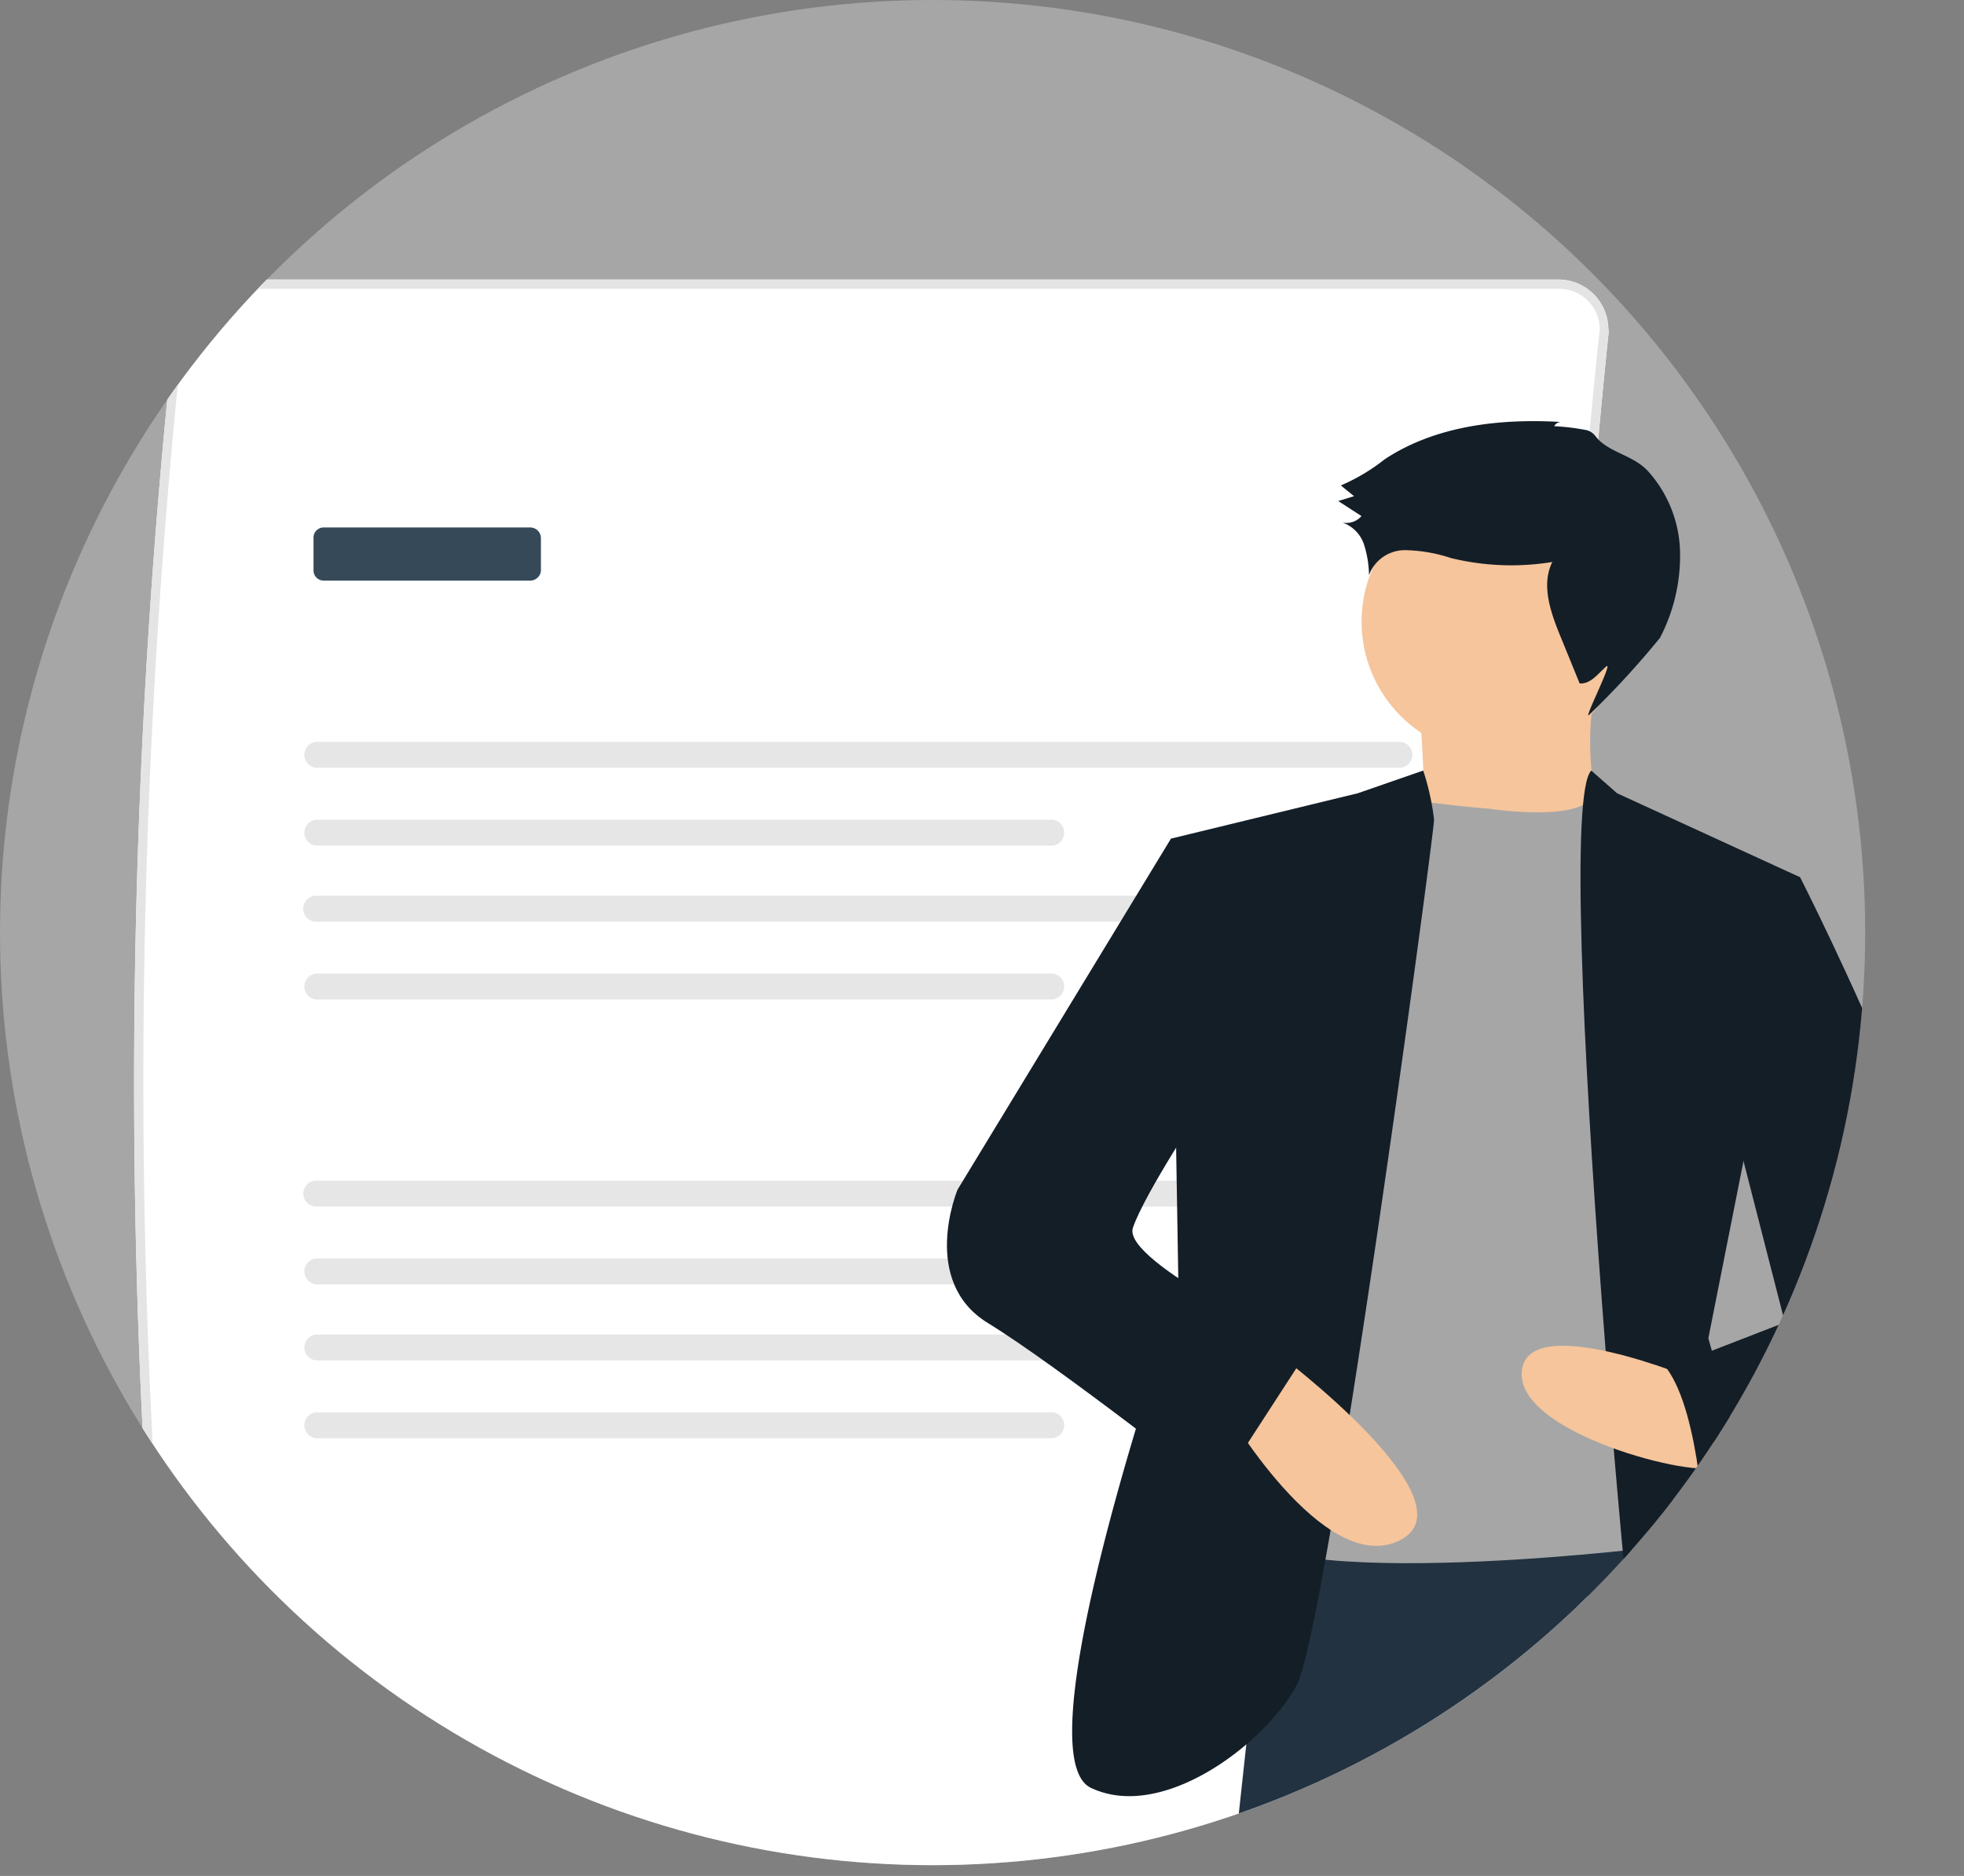 <svg xmlns="http://www.w3.org/2000/svg" xmlns:xlink="http://www.w3.org/1999/xlink" viewBox="0 0 182.67 174.48"><rect x="0" y="0" width="182.67" height="174.48" fill="#808080" stroke="none"/><defs><style>.cls-1{fill:none;}.cls-2{fill:#a6a6a6;}.cls-3{clip-path:url(#clip-path);}.cls-4{fill:#fff;}.cls-5{fill:#e4e4e4;}.cls-6{fill:#e6e6e6;}.cls-7{fill:#354959;}.cls-8{fill:#223241;}.cls-9{fill:#f6c59c;}.cls-10{fill:#141e27;}</style><clipPath id="clip-path"><circle class="cls-1" cx="86.74" cy="86.74" r="86.74"></circle></clipPath></defs><g id="Capa_2" data-name="Capa 2"><g id="Capa_1-2" data-name="Capa 1"><circle class="cls-2" cx="86.74" cy="86.74" r="86.74"></circle><g class="cls-3"><path class="cls-4" d="M149.59,30.6A4.65,4.65,0,0,0,145,26H20.86a4.65,4.65,0,0,0-4.63,4.61,656.62,656.62,0,0,0-2.08,117q.51,7,1.2,13.95.36,3.72.77,7.42c0,.32.07.63.11,1a4.64,4.64,0,0,0,4.63,4.61H145a4.64,4.64,0,0,0,4.63-4.63v0c-5-44.49-5-91.31,0-139.16Z"></path><path class="cls-5" d="M149.59,30.6A4.65,4.65,0,0,0,145,26H20.86a4.65,4.65,0,0,0-4.63,4.61,656.62,656.62,0,0,0-2.08,117q.51,7,1.2,13.95.36,3.72.77,7.42c0,.32.07.63.11,1a4.64,4.64,0,0,0,4.63,4.61H145a4.64,4.64,0,0,0,4.63-4.63v0c-5-44.49-5-91.31,0-139.16Zm-.84,139.27a3.81,3.81,0,0,1-3.79,3.77H20.86a3.8,3.8,0,0,1-3.79-3.79v0L17,169c-.29-2.57-.56-5.16-.81-7.74q-.66-6.81-1.17-13.7A656,656,0,0,1,17.07,30.64v0a3.79,3.79,0,0,1,3.79-3.78H145a3.79,3.79,0,0,1,3.79,3.76C143.73,78.46,143.73,125.33,148.75,169.87Z"></path><path id="a974c3de-8d03-408b-a459-3ce6ba461bdb-542" class="cls-6" d="M29.41,69a1.21,1.21,0,0,0,0,2.41H130.26a1.21,1.21,0,0,0,0-2.41Z"></path><path id="e9133026-9528-4ac3-aa69-83f109aff1e3-543" class="cls-6" d="M29.41,76.24a1.21,1.21,0,0,0,0,2.41H97.88a1.21,1.21,0,0,0,0-2.41Z"></path><path id="a406ca83-8296-4426-a4ed-8cd27cbcb96b-544" class="cls-6" d="M29.41,83.31a1.21,1.21,0,0,0,0,2.42H130.26a1.21,1.21,0,1,0,0-2.42Z"></path><path id="be321b5a-3e39-41eb-b9b2-711d73db0143-545" class="cls-6" d="M29.41,90.55a1.21,1.21,0,0,0,0,2.41H97.88a1.21,1.21,0,0,0,0-2.41Z"></path><path id="a5a7e885-834f-470d-9162-1a1fa51c1163-546" class="cls-6" d="M29.41,109.81a1.21,1.21,0,0,0-1.2,1.21,1.2,1.2,0,0,0,1.2,1.2H130.26a1.21,1.21,0,0,0,0-2.41Z"></path><path id="a5fcdb43-4805-483f-9462-6a7e4850dca6-547" class="cls-6" d="M29.41,117.05a1.21,1.21,0,0,0,0,2.41H97.88a1.21,1.21,0,0,0,0-2.41Z"></path><path id="b765b6a8-7afa-43c2-95d1-39dcbde99f83-548" class="cls-6" d="M29.41,124.12a1.21,1.21,0,0,0,0,2.41H130.26a1.21,1.21,0,1,0,0-2.41Z"></path><path id="e421dd9d-74a5-4920-9c7d-c121b8cd01e8-549" class="cls-6" d="M29.41,131.36a1.21,1.21,0,0,0,0,2.41H97.88a1.21,1.21,0,0,0,0-2.41Z"></path><path id="ea3081fc-4e36-4189-92a3-e6d1b5b4a040-550" class="cls-7" d="M49.37,54H30.1a.94.94,0,0,1-.94-.94V50a.94.94,0,0,1,.94-.94H49.37a1,1,0,0,1,.94.94v3.08A1,1,0,0,1,49.37,54Z"></path><path class="cls-8" d="M118.13,141.86l-3.54,32.62h24.46l1.07-2.49,1.41,2.49h23.05s-1.77-33.69-5-34.75S118.13,141.86,118.13,141.86Z"></path><circle class="cls-9" cx="139.05" cy="57.82" r="12.41"></circle><path class="cls-9" d="M132,65.62S133,77,132,77.68,149,78,149,78s-2.48-10.28,0-15.24Z"></path><path class="cls-2" d="M138.34,75.2s9.13,1.42,9.88-1.42l4.66,6.38.35,63.82s-37.93,4.61-39.35-2.83,14.53-66.31,14.53-66.31l4-.26S137.63,75.2,138.34,75.2Z"></path><path class="cls-10" d="M132.37,71.67l-6.08,2.11L108.91,78l.71,42.55s-14.89,42.55-8.15,45.74,16.31-4.25,19.14-9.57,12.77-79.07,12.77-80.49A23,23,0,0,0,132.37,71.67Z"></path><path class="cls-10" d="M148,71.67l2.4,2.11,17,7.8-8.51,42.9s11.34,39,7.09,41.13-10.64,8.16-12.06,4.61S144.17,75.59,148,71.67Z"></path><path class="cls-9" d="M157.84,128.38s-16-6.73-16.31-.71,18.09,10.29,18.09,8.51S157.84,128.38,157.84,128.38Z"></path><path class="cls-9" d="M118.84,125.9s18.44,13.83,11.35,17.37-16.31-12.41-16.31-12.41Z"></path><path class="cls-10" d="M144.56,39.64a.7.7,0,0,1,.66-.39c-5.68-.34-11.67.33-16.42,3.46a17.92,17.92,0,0,1-4.09,2.44l1.23,1-1.47.45,2.16,1.4a1.86,1.86,0,0,1-1.78.6,3.23,3.23,0,0,1,2,2,9.72,9.72,0,0,1,.48,2.89,3.55,3.55,0,0,1,3.35-2.32,14.37,14.37,0,0,1,4.29.74,23.68,23.68,0,0,0,9.41.36c-1.06,2.13-.16,4.68.74,6.88l1.8,4.41c1,.1,1.71-.9,2.46-1.56s-2,4.73-1.62,4.53a80.9,80.9,0,0,0,6.63-7.2,16.52,16.52,0,0,0,1.87-8,11.61,11.61,0,0,0-3-7.53c-1.29-1.36-3.08-1.6-4.4-2.73-.51-.44-.52-.79-1.23-1.05A21.33,21.33,0,0,0,144.56,39.64Z"></path><path class="cls-10" d="M111.4,79.1,108.91,78,89.06,110.65s-3.55,8.51,2.83,12.41,21.28,15.61,21.28,15.61l8.51-13.12s-17.38-8.16-16.31-11.35,6.73-11.7,6.73-11.7Z"></path><path class="cls-10" d="M162.81,80.87l4.61.71s19.14,37.58,14.54,44.68-23.41,17-23.41,17-.35-11.7-3.54-16l11-4.26-6-23.4Z"></path></g></g></g></svg>